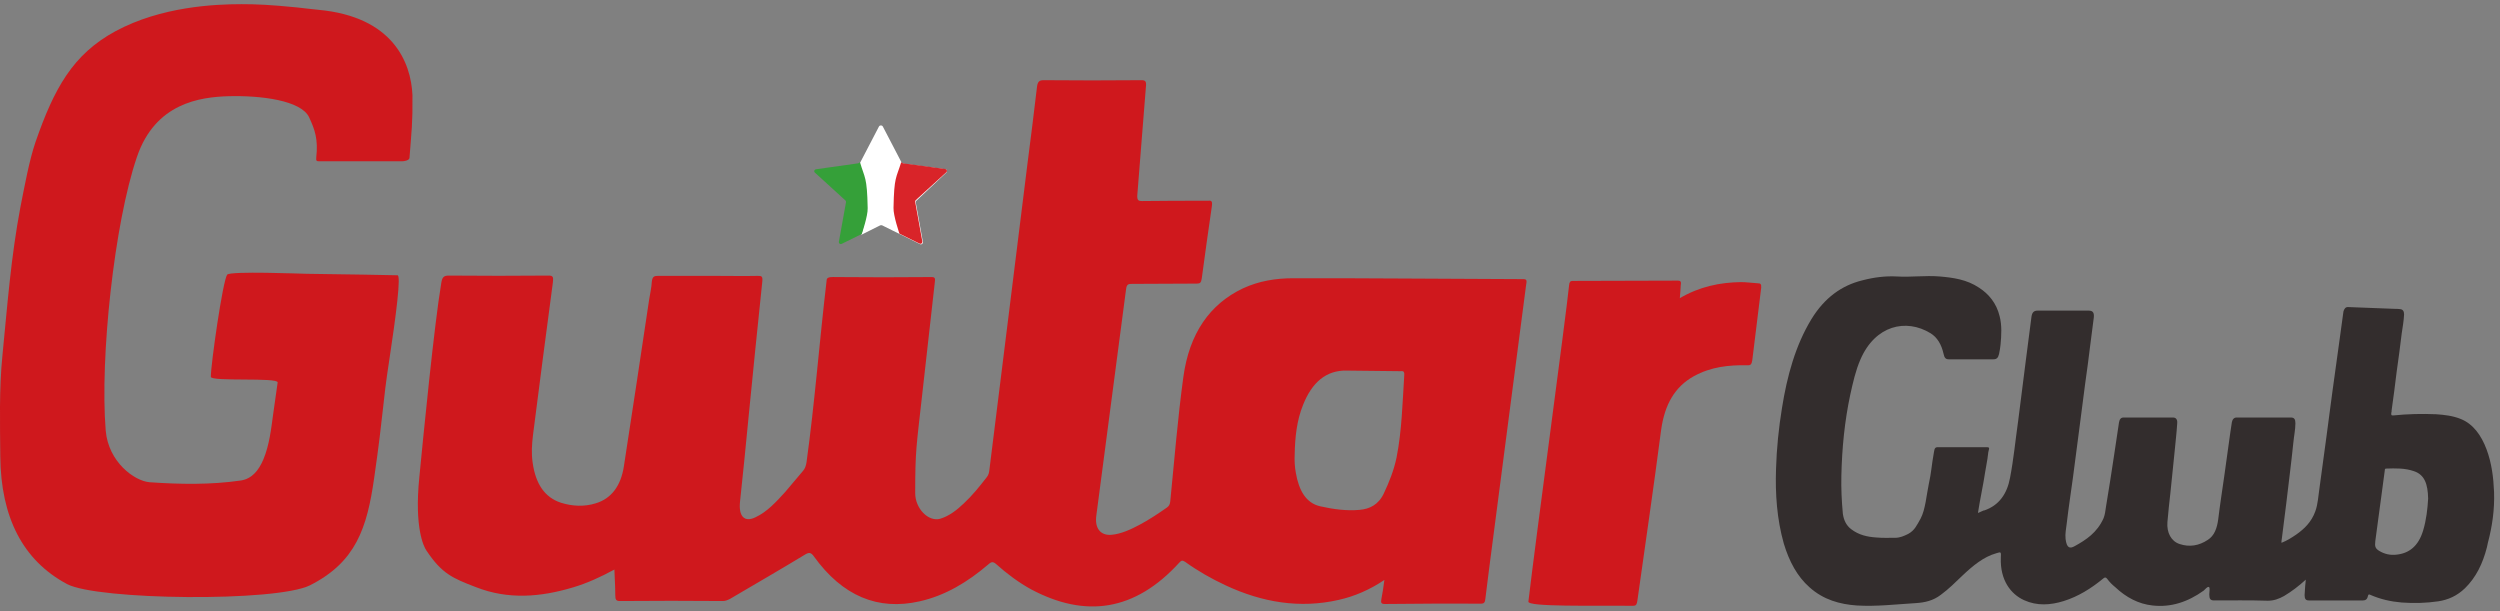 <?xml version="1.0" encoding="utf-8"?>
<!-- Generator: Adobe Illustrator 25.0.1, SVG Export Plug-In . SVG Version: 6.00 Build 0)  -->
<svg version="1.1" id="Livello_1" xmlns="http://www.w3.org/2000/svg" xmlns:xlink="http://www.w3.org/1999/xlink" x="0px" y="0px"
	 viewBox="0 0 841.9 205.8" style="enable-background:new 0 0 841.9 205.8;" xml:space="preserve">
<rect x="0" y="0" width="841.9" height="205.8" fill="#808080" stroke="none"/>
<style type="text/css">
	.st0{fill:#FFFFFF;}
	.st1{fill:#35A039;}
	.st2{fill:#D92429;}
	.st3{fill:#CF181D;}
	.st4{fill:#332D2D;}
</style>
<g>
	<path class="st0" d="M318.7,58.1c0.4-0.4,0.2-1.1-0.4-1.1l-14.2-1.9c-0.2,0-0.4-0.2-0.5-0.4l-6.3-12.1c-0.3-0.5-1-0.5-1.3,0
		l-6.3,12.1c0,0.1-0.2,0.1-0.2,0.2c0.3,7.1,3.3,17,0.5,24.2l6.4-3.2c0.2-0.1,0.5-0.1,0.7,0l12.7,6.3c0.5,0.3,1.1-0.2,1-0.7
		l-2.4-13.3c0-0.2,0-0.4,0.2-0.6L318.7,58.1z"/>
	<path class="st1" d="M289.6,54.6c-0.1,0.1-0.5,0.4-0.6,0.4L274.8,57c-0.6,0.1-0.8,0.8-0.4,1.1l10.3,9.4c0.2,0.2,0.2,0.4,0.2,0.6
		l-2.4,13.3c-0.1,0.6,0.5,1,1,0.7l6.7-3.3c0,0,2.1-6.1,2-8.7C292,59.4,291.2,60.1,289.6,54.6z"/>
	<path class="st2" d="M303.5,54.6c0.1,0.1,0.5,0.4,0.6,0.4l14.2,1.9c0.6,0.1,0.8,0.8,0.4,1.1l-10.3,9.4c-0.2,0.2-0.2,0.4-0.2,0.6
		l2.4,13.3c0.1,0.6-0.5,1-1,0.7l-6.7-3.3c0,0-2.1-6.1-2-8.7C301.1,59.4,301.8,60.1,303.5,54.6z"/>
</g>
<path class="st3" d="M565.7,100.4c6.7-3.9,13.5-5.3,20.6-5.4c1.9,0,3.8,0.3,5.7,0.4c0.8,0,1.2,0.2,1.1,1.5c-1,8.1-2,16.2-3,24.4
	c-0.2,1.4-0.6,1.8-1.7,1.7c-6.2-0.1-12.2,0.5-18,3.7c-6.3,3.5-9.8,9.4-11,18.1c-2.5,19.2-5.3,38.3-8,57.5c-0.2,1.1-0.3,1.7-1.4,1.7
	c-14.1-0.1-35.5,0.4-35.3-1.4c2.6-22.1,12.6-95.6,13.7-106.5c0.1-1,0.3-1.5,1.2-1.5c11.8,0,23.6-0.1,35.4-0.1c1.1,0,1.2,0.5,1,1.6
	C565.9,97.3,565.9,98.6,565.7,100.4"/>
<path class="st3" d="M107.2,3.3c-2.2-0.2-5.3-0.6-7.2-0.8c-9-0.9-13.8-1.1-18.6-1.1c-9.1,0-27.1,0.8-42.5,9.1
	c-14.4,7.8-20.7,19.3-27,37.5c-2.1,6.2-3.7,15.1-5,21.6c-3.2,16.9-4.4,33-6.1,50.3c-1.1,11-0.8,22.8-0.7,33.9
	c0.2,20.3,7.5,34.9,22.5,42.9c10.2,5.4,70.4,6.1,81.8,0.4c15.4-7.8,19.2-19.2,21.6-36.1c3.3-22.9,2.7-24.3,5.1-39.8
	c2.2-14.5,4.1-29,2.7-28.5c0,0-19.5-0.4-30.6-0.5c-1.2,0-25.8-1-26.7,0.3C75,94.6,71,122.7,71,126.9c0,1.7,22.7,0.1,22.5,1.9
	c-0.4,3.2-1.1,7.4-1.5,10.6c-0.7,5.2-1.3,10.5-3.3,15.3c-1.6,3.8-3.9,6.5-7.5,7.1c-10.3,1.5-20.6,1.3-30.8,0.6
	c-5.1-0.4-13.9-6.8-14.8-17.4c-2-24.5,2.9-69.9,10.5-92.1c6.2-18.3,21.4-20.2,30.8-20.5c11-0.3,24.5,1.4,27.2,7.1
	c1.9,4.1,3.1,7.3,2.4,13.6c-0.1,1,0.1,1.2,0.8,1.2c10.2,0,18,0,28.3,0c0.6,0,2.2-0.3,2.3-1.1c0.7-9.3,1.1-11.6,1-21.2
	C138.4,21,132.3,5.6,107.2,3.3z"/>
<path class="st3" d="M512.8,94c-13.2,0-26.3-0.2-39.5-0.2c-12.6-0.1-25.2-0.1-37.8-0.1c-5.8,0-11.5,0.9-16.9,3.4
	c-11.2,5.3-18.1,15.2-20.1,29.9c-1.9,13.9-3,27.8-4.4,41.8c-0.1,1-0.4,1.6-1.1,2.1c-3,2.1-6,4.1-9.2,5.8c-3,1.6-6.2,3.1-9.5,3.4
	c-3.7,0.3-5.7-2.2-5.1-6.5c3.3-25.4,6.7-50.7,10-76.1c0.2-1.8,0.8-1.9,2-1.9c7.3,0,14.6-0.1,21.9-0.1c1,0,1.4-0.3,1.6-1.7
	c1.1-8.1,2.2-16.2,3.4-24.3c0.3-2-0.3-2-1.4-1.9c-7.4,0-14.7,0-22.1,0.1c-1.3,0-1.7-0.3-1.6-2c1-12.2,1.9-24.4,2.9-36.5
	c0.2-1.9-0.2-2.2-1.6-2.2c-11,0.1-21.9,0.1-32.9,0c-1.5,0-2,0.6-2.2,2.4c-1,8.6-2.1,17.2-3.2,25.8c-2.2,17.7-4.4,35.4-6.6,53.1
	c-2.1,16.6-4.1,33.2-6.2,49.8c-0.1,1-0.3,1.9-0.9,2.6c-2.4,3.1-4.9,6.2-7.7,8.8c-2.4,2.3-5,4.3-8,5.2c-4,1.1-8.4-3.5-8.4-8.6
	c0-14.6,0.4-15.6,2.4-33.6c1.1-9.8,3.1-27.6,4.2-37.4c0.1-1,0.3-1.8-1-1.8c-10.8,0.1-21.6,0.1-32.4,0c-0.9,0-2.9-0.2-3,0.9
	c-2.5,21.2-4,41.2-6.8,61.5c-0.2,1.2-0.5,2.1-1.2,2.9c-2,2.3-4,4.8-6,7.1c-3,3.3-6.1,6.7-10,8.5c-3.7,1.8-5.7-0.3-5.2-5.2
	c1-9.5,2-19.1,2.9-28.7c1.5-15.1,3-30.3,4.6-45.4c0.2-1.9-0.2-2-1.5-2c-4.7,0.1-9.4,0-14.2,0c-6.5,0-12.9,0-19.4,0
	c-1.3,0-1.9,0.2-2.1,2c-0.1,2-0.6,4-0.9,6c-2.8,18.7-5.6,37.4-8.5,56.1c-1,6.6-4.2,10.9-9.5,12.5c-3.9,1.2-7.8,1-11.7-0.2
	c-5.5-1.8-8.5-6.4-9.5-13.3c-0.5-3.2-0.3-6.4,0.1-9.6c2.2-17.1,4.4-34.3,6.7-51.4c0.2-1.8,0-2.2-1.5-2.2c-11.2,0.1-22.4,0.1-33.6,0
	c-1.7,0-2.2,0.6-2.5,2.5c-2.4,14.3-6,51.1-7.4,65.5c-1.7,17,1.5,23.3,2.4,24.6c5.2,7.8,8.8,9.3,16.6,12.3
	c10.9,4.3,21.8,3.4,32.8,0.1c4.7-1.4,9.3-3.5,13.9-6c0.1,3,0.3,5.8,0.3,8.6c0,1.6,0.3,2,1.6,2c11.5-0.1,23.1-0.1,34.6,0
	c0.9,0,1.6-0.3,2.4-0.7c8.5-5,17-9.9,25.4-15c1.3-0.8,2-0.6,2.9,0.7c9.6,13.3,21.5,18.3,35.6,15.1c8.5-1.9,16.1-6.4,23.2-12.5
	c1-0.9,1.6-0.9,2.6,0c3.7,3.3,7.6,6.2,11.8,8.5c18.1,9.6,34.8,7.5,49.9-9.1c0.7-0.8,1.1-0.7,1.9-0.2c4.3,3.1,8.9,5.7,13.6,7.9
	c12.4,5.8,25.1,7.9,38.2,4.9c5.3-1.2,10.4-3.4,15.3-6.7c-0.3,2.3-0.6,4.4-1,6.4c-0.2,1.1-0.2,1.7,1.1,1.7
	c10.8-0.1,21.6-0.2,32.4-0.1c1,0,1.4-0.4,1.5-1.6c0.4-3.2,0.8-6.4,1.2-9.6c4.2-32,8.3-64,12.5-95.9C514.3,94.2,514.1,94,512.8,94z
	 M470.3,154.1c-0.9,4.3-2.5,8.3-4.3,12.1c-1.8,3.8-4.8,5.2-8.1,5.5c-4.4,0.4-8.9-0.2-13.3-1.2c-4.9-1.1-7.2-5.5-8.2-11.2
	c-0.4-2.1-0.5-4.2-0.4-6.3c0.1-5.7,0.7-11.4,2.8-16.6c3-7.6,7.8-11.8,14.8-11.6c6,0.1,11.9,0.1,17.9,0.2c0.7,0,1.5-0.3,1.4,1.3
	C472.3,135.6,472.1,145,470.3,154.1z"/>
<path class="st4" d="M839.9,165.7c-0.2-4.9-0.8-9.7-2.5-14.3c-1.8-4.8-4.5-8.6-8.7-10.3c-2.7-1.1-5.5-1.4-8.3-1.6
	c-4.8-0.2-9.6-0.1-14.4,0.4c-0.7,0.1-0.8-0.2-0.7-0.9c0.1-0.3,0.1-0.5,0.1-0.8c0.6-4.3,1.2-8.7,1.7-13c0.6-4.3,1.2-8.6,1.7-12.9
	c0.3-2.1,0.7-4.2,0.8-6.4c0-1.1-0.4-1.7-1.3-1.8c-0.7-0.1-1.4-0.1-2-0.1c-5.2-0.2-10.4-0.4-15.6-0.6c-0.8,0-1.2,0.5-1.5,1.4
	c-0.1,0.4-0.1,0.9-0.2,1.4c-0.5,3.4-0.9,6.8-1.4,10.2c-0.7,5.1-1.4,10.1-2.1,15.2c-0.7,5-1.3,10-2,15.1c-0.8,5.9-1.6,11.8-2.4,17.7
	c-0.4,2.6-0.5,5.3-1.4,7.8c-1.3,3.6-3.7,5.9-6.4,7.8c-1.6,1.1-3.2,2.1-5,2.8c0-0.5,0-0.8,0.1-1.2c0.5-4,1-7.9,1.5-11.9
	c0.8-6.9,1.7-13.7,2.4-20.6c0.2-2.2,0.7-4.4,0.7-6.6c0-1.3-0.4-1.9-1.5-1.9c-6.1,0-12.2,0-18.3,0c-0.9,0-1.4,0.6-1.6,1.6
	c-0.2,1.1-0.3,2.2-0.5,3.3c-0.7,4.8-1.3,9.6-2,14.4c-0.7,5-1.5,10-2.1,15c-0.4,3-1.3,5.5-3.5,6.9c-3,2-6.2,2.5-9.5,1.4
	c-2.8-0.9-4.4-3.8-4.1-7.4c0.3-3.3,0.6-6.5,1-9.8c0.5-4.6,0.9-9.1,1.4-13.7c0.3-3.3,0.7-6.5,0.9-9.8c0.1-1.2-0.4-1.9-1.4-1.9
	c-5.6,0-11.1,0-16.7,0c-0.8,0-1.3,0.5-1.5,1.6c-0.5,3.6-1.1,7.1-1.6,10.7c-0.9,5.9-1.8,11.9-2.8,17.8c-0.2,1.3-0.3,2.5-0.8,3.8
	c-2.2,4.9-5.9,7.3-9.7,9.4c-1.6,0.9-2.7,0.8-3.1-2.4c-0.2-1.8,0.2-3.5,0.4-5.3c0.6-5.2,1.4-10.3,2.1-15.5c0.7-5.1,1.3-10.2,2-15.3
	c0.7-5.4,1.4-10.8,2.1-16.2c0.6-4.3,1.2-8.6,1.7-12.9c0.4-3.1,0.8-6.2,1.2-9.3c0.2-1.7-0.3-2.4-1.7-2.4c-5.7,0-11.5,0-17.2,0
	c-1.3,0-1.9,0.6-2.1,2.2c-0.6,4.9-1.3,9.8-1.9,14.7c-0.9,6.8-1.7,13.7-2.6,20.5c-0.9,6.3-1.5,12.7-2.7,18.9c-1,5.4-3.7,9.3-8.7,11
	c0-0.2-2.2,1-2.1,0.8c0.6-4.1,1.8-9.5,2.4-13.6c0.3-2.1,0.8-4.1,1-6.2c0.1-1.5,0.9-2.3-0.3-2.3c-5.7,0-11.1,0-16.8,0
	c-1.1,0-1,1.3-1.2,2.1c-0.7,3.8-0.8,6.5-1.7,10.5c-0.7,3.3-1.1,8.4-2.7,11.4c-1.3,2.3-2,4-4.2,5.2c-1.4,0.7-2.8,1.3-4.3,1.3
	c-2.1,0-4.3,0.1-6.4-0.1c-3-0.2-5.9-0.8-8.5-2.8c-1.6-1.2-2.5-3-2.8-5.2c-0.4-4.3-0.6-8.5-0.5-12.8c0.2-9.3,1.1-18.4,3-27.3
	c0.9-4.1,1.8-8.1,3.4-11.8c5-11.6,15.4-13.9,23.6-8.9c2.3,1.4,3.7,3.8,4.4,6.9c0.3,1.4,0.7,1.9,1.8,1.9c5,0,10,0,15,0
	c1.1,0,1.6-0.5,1.9-1.8c0.2-1,0.4-2,0.5-3.1c0.3-3.2,0.5-6.5-0.3-9.6c-1.1-4.5-3.7-7.5-6.9-9.6c-4.2-2.8-8.7-3.4-13.3-3.8
	c-4.8-0.4-9.7,0.3-14.5,0c-3.8-0.2-7.7,0.3-11.5,1.3c-7,1.7-12.8,5.9-17.2,13.1c-5.4,8.9-8.2,19.2-9.9,29.9
	c-1.1,6.7-1.8,13.6-2,20.4c-0.3,8.6,0.3,17,2.6,25.2c1.8,6,4.5,11.1,8.7,14.8c4.7,4.2,10.2,5.7,15.9,6.1c6.6,0.4,13.3-0.4,19.9-0.8
	c3-0.2,5.8-0.8,8.4-2.8c2.6-1.9,4.9-4.2,7.3-6.5c3.5-3.3,7.1-6.3,11.4-7.5c1.6-0.5,1.6-0.5,1.5,1.5c-0.3,7.6,3.4,12.3,7.8,14.3
	c4.4,2,8.9,1.7,13.4,0.3c4.8-1.5,9.2-4.2,13.3-7.6c0.5-0.4,0.8-0.5,1.3,0.1c0.8,1.1,1.7,2,2.7,2.8c3.7,3.5,7.9,5.7,12.6,6.2
	c6.2,0.7,11.9-1.2,17.2-5c0.6-0.5,1.3-1.5,1.8-1.2c0.4,0.2,0.1,1.6,0.1,2.5c0,1.5,0.4,2,1.6,2c6,0,12-0.1,18.1,0.1
	c2,0,3.7-0.6,5.5-1.6c2.5-1.5,4.9-3.3,7.3-5.5c-0.1,0.9-0.1,1.5-0.2,2.1c-0.1,1-0.1,2.1-0.2,3.1c0,1.3,0.4,1.8,1.4,1.8
	c6.1,0,12.2,0,18.3,0c0.8,0,1.4-0.4,1.6-1.4c0.2-0.7,0.3-0.7,0.8-0.5c3.4,1.5,7,2.3,10.6,2.6c4.1,0.3,8.2,0.2,12.3-0.4
	c3.3-0.5,6.3-1.8,9-4.4c3.7-3.6,6-8.3,7.4-13.8c0.1-0.5,0.2-1,0.3-1.4C839.3,177.2,840.1,171.6,839.9,165.7 M816,178.7
	c-1.6,5.3-4.8,7.7-9.1,8.1c-2,0.2-3.9-0.2-5.7-1.3c-1.3-0.8-1.5-1.5-1.3-3.2c0.7-5,1.3-10,2-14.9c0.4-3,0.8-6,1.2-9
	c0-0.3,0.1-0.6,0.4-0.6c3.2-0.1,6.4-0.2,9.5,0.9c3.5,1.2,4.6,4.3,4.7,9.2C817.5,171.3,817.1,175.1,816,178.7"/>
</svg>
